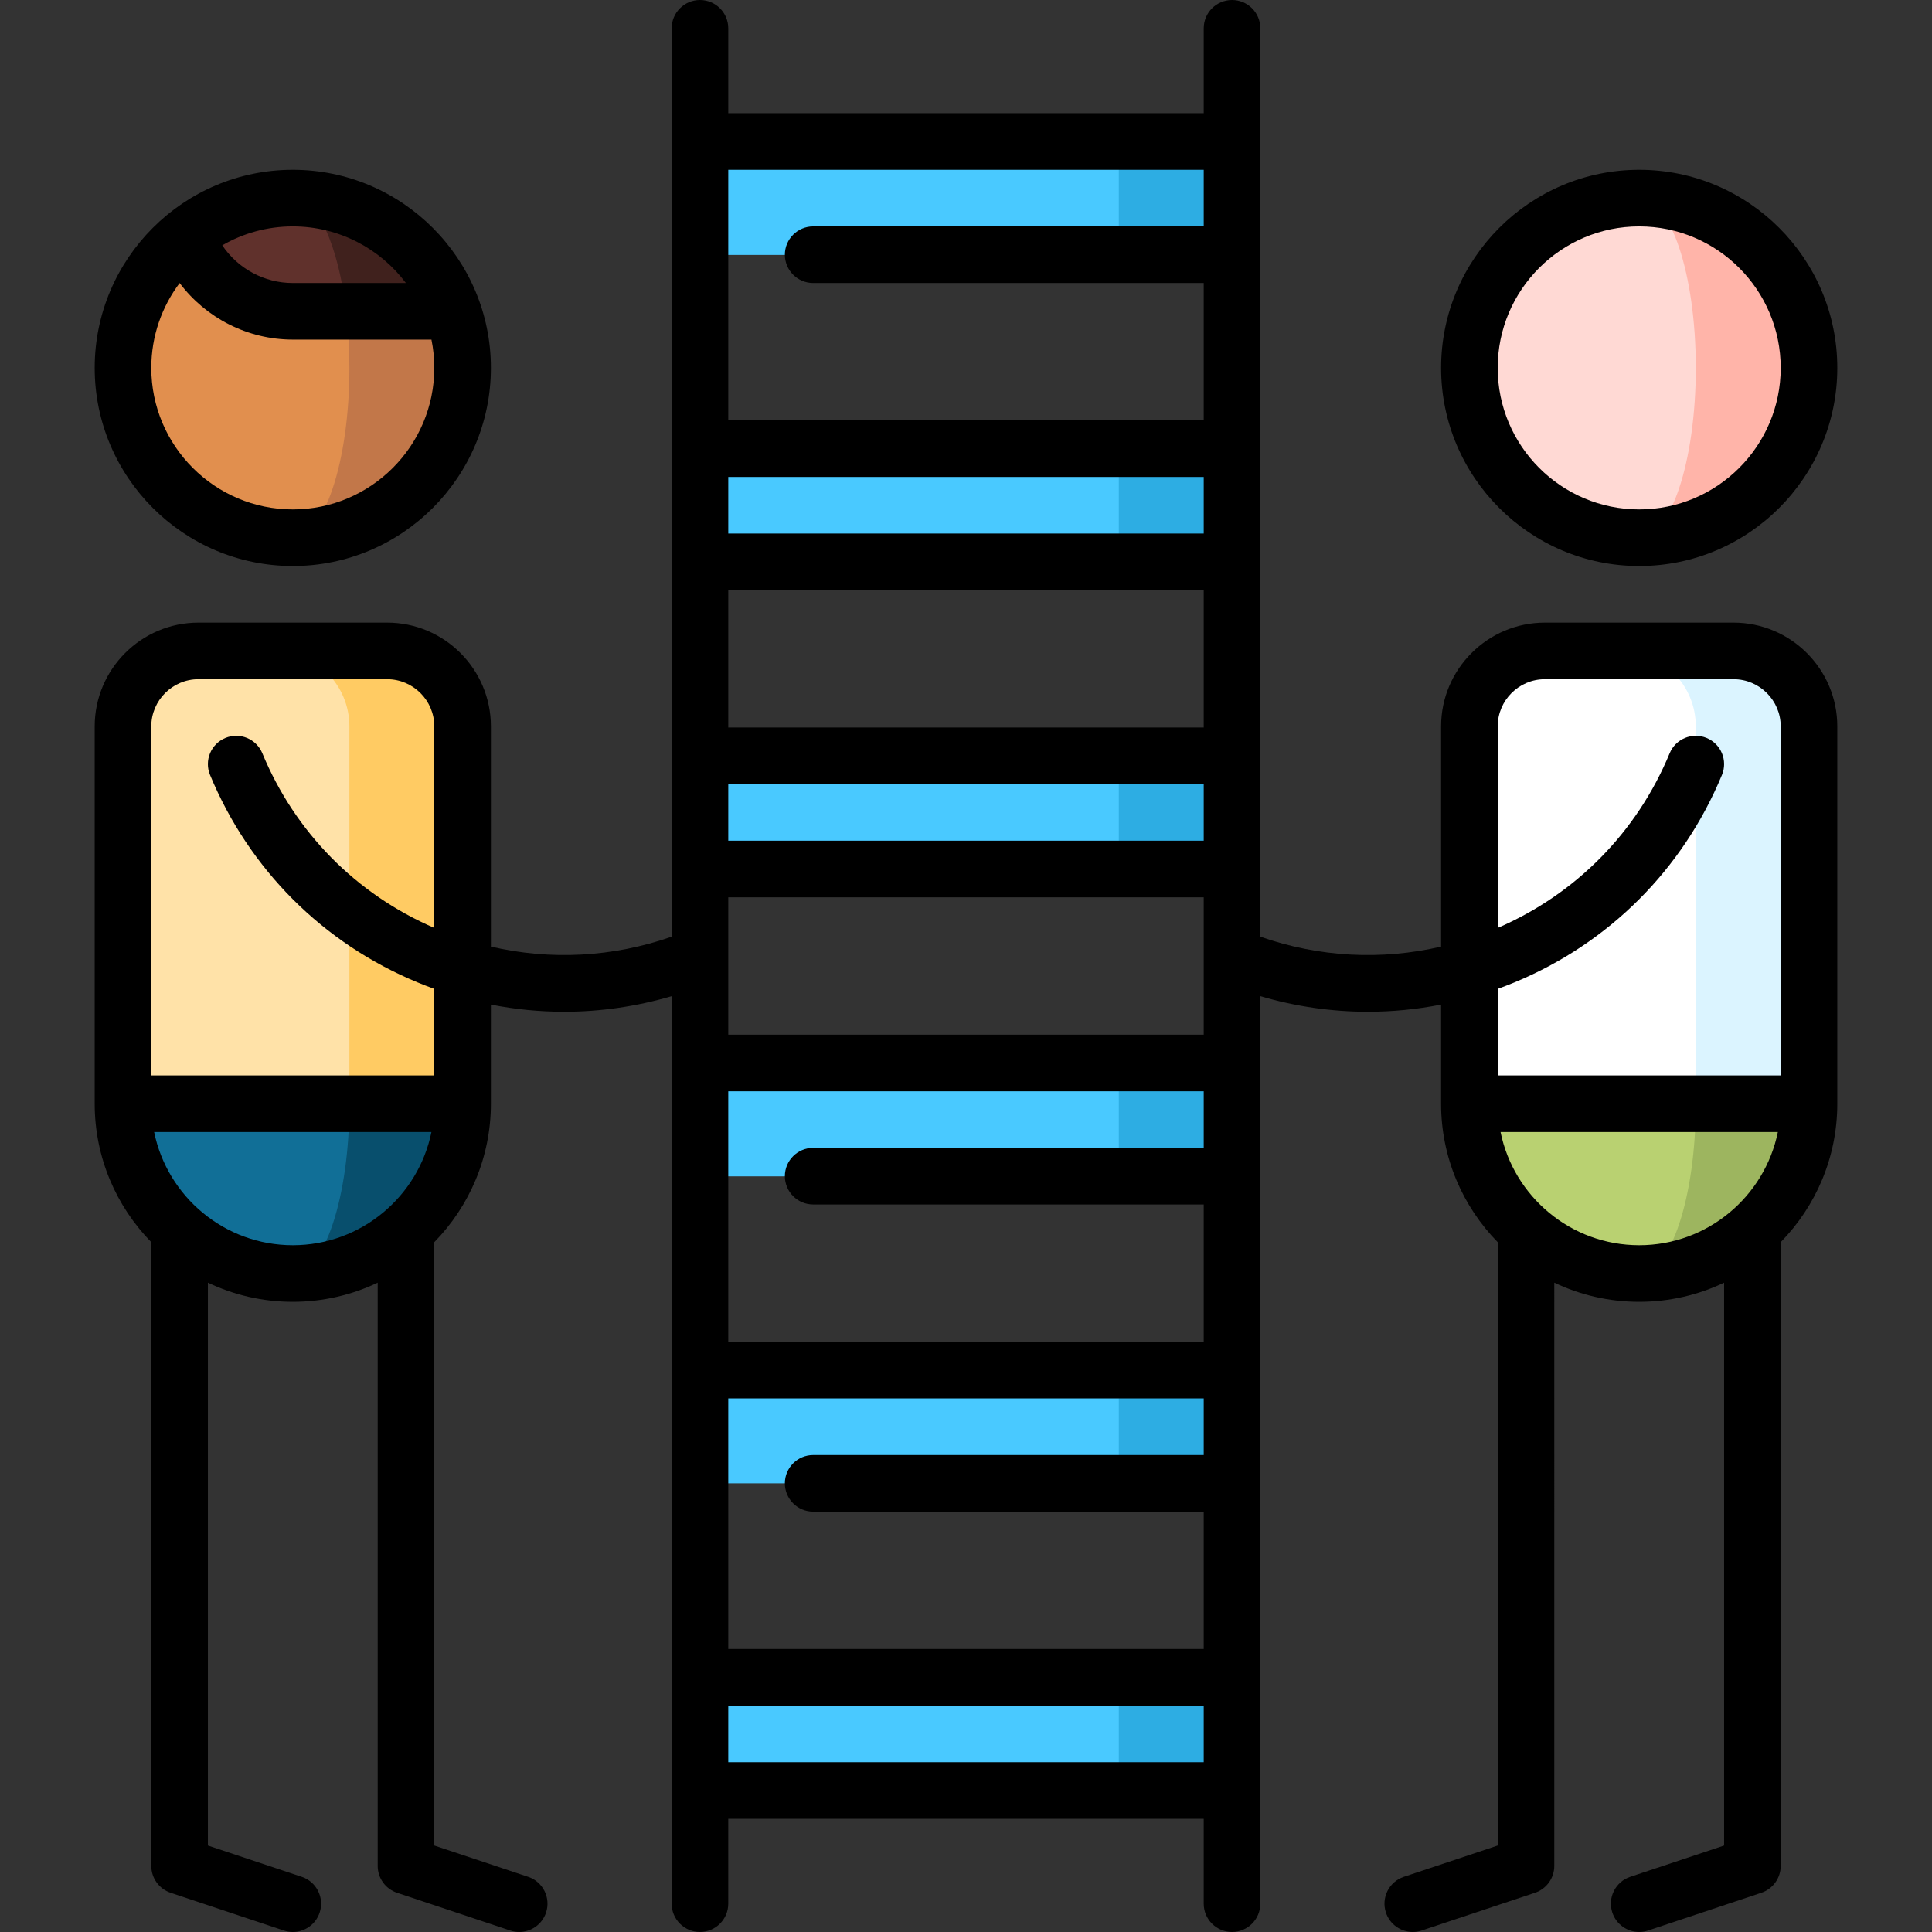 <?xml version="1.0" encoding="iso-8859-1"?>
<!-- Generator: Adobe Illustrator 19.0.0, SVG Export Plug-In . SVG Version: 6.00 Build 0)  -->
<svg version="1.1" id="Capa_1" xmlns="http://www.w3.org/2000/svg" xmlns:xlink="http://www.w3.org/1999/xlink" x="0px" y="0px"
	 viewBox="0 0 512.002 512.002" style="enable-background:new 0 0 512.002 512.002;" xml:space="preserve">
<rect x="0" y="0" width="512.002" height="512.002" fill="#333333" stroke="none"/>
<polygon style="fill:#2DADE3;" points="326.501,281.754 326.501,311.754 296.501,311.754 278.114,296.754 296.501,281.754 "/>
<polygon style="fill:#49C9FF;" points="185.501,281.754 185.501,311.754 296.501,311.754 296.501,281.701 "/>
<polygon style="fill:#2DADE3;" points="326.501,363.101 326.501,393.101 296.501,393.101 278.114,378.101 296.501,363.101 "/>
<polygon style="fill:#49C9FF;" points="185.501,363.101 185.501,393.101 296.501,393.101 296.501,363.047 "/>
<polygon style="fill:#2DADE3;" points="326.501,444.501 326.501,474.501 296.501,474.501 278.114,459.501 296.501,444.501 "/>
<rect x="185.5" y="444.5" style="fill:#49C9FF;" width="111" height="30"/>
<path style="fill:#9DB55F;" d="M434.407,262.501v75c24.853,0,45-20.147,45-45L434.407,262.501z"/>
<path style="fill:#B9D171;" d="M449.407,292.501l-15-30l-45,30c0,24.853,20.147,45,45,45
	C442.692,337.501,449.407,317.354,449.407,292.501z"/>
<path style="fill:#DBF4FF;" d="M459.407,172.501h-30l20,120h30v-100C479.407,181.455,470.453,172.501,459.407,172.501z"/>
<path style="fill:#FFFFFF;" d="M429.407,172.501h-20c-11.046,0-20,8.954-20,20v100h60v-100
	C449.407,181.455,440.453,172.501,429.407,172.501z"/>
<path style="fill:#FFB4A9;" d="M434.407,52.501v90c24.853,0,45-20.147,45-45S459.26,52.501,434.407,52.501z"/>
<path style="fill:#FFD9D4;" d="M449.407,97.501c0-24.853-6.716-45-15-45c-24.853,0-45,20.147-45,45s20.147,45,45,45
	C442.692,142.501,449.407,122.354,449.407,97.501z"/>
<path style="fill:#084F6D;" d="M77.595,262.501v75c24.853,0,45-20.147,45-45L77.595,262.501z"/>
<path style="fill:#116F97;" d="M92.595,292.501l-15-30l-45,30c0,24.853,20.147,45,45,45
	C85.879,337.501,92.595,317.354,92.595,292.501z"/>
<path style="fill:#FFCB63;" d="M102.595,172.501h-30l20,120h30v-100C122.595,181.455,113.64,172.501,102.595,172.501z"/>
<path style="fill:#FFE2A8;" d="M72.595,172.501h-20c-11.046,0-20,8.954-20,20v100h60v-100
	C92.595,181.455,83.64,172.501,72.595,172.501z"/>
<path style="fill:#C27749;" d="M120.024,82.501l-42.429-20v80c24.853,0,45-20.147,45-45
	C122.595,92.24,121.683,87.194,120.024,82.501z"/>
<path style="fill:#40211D;" d="M77.595,52.501l14.143,30h28.286C113.845,65.025,97.186,52.501,77.595,52.501z"/>
<path style="fill:#E18F4E;" d="M91.738,82.501l-42.429-19.99c-10.192,8.25-16.714,20.856-16.714,34.99c0,24.853,20.147,45,45,45
	c8.284,0,15-20.147,15-45C92.595,92.24,92.291,87.194,91.738,82.501z"/>
<path style="fill:#60312C;" d="M77.595,82.501h14.143c-2.06-17.476-7.613-30-14.143-30c-10.719,0-20.557,3.754-28.286,10.01
	C53.426,74.162,64.524,82.501,77.595,82.501z"/>
<polygon style="fill:#2DADE3;" points="326.501,37.554 326.501,67.554 296.501,67.554 278.114,52.554 296.501,37.554 "/>
<polygon style="fill:#49C9FF;" points="185.501,37.554 185.501,67.554 296.501,67.554 296.501,37.501 "/>
<polygon style="fill:#2DADE3;" points="326.501,118.954 326.501,148.954 296.501,148.954 278.114,133.954 296.501,118.954 "/>
<polygon style="fill:#49C9FF;" points="185.501,118.954 185.501,148.954 296.501,148.954 296.501,118.901 "/>
<polygon style="fill:#2DADE3;" points="326.501,200.354 326.501,230.354 296.501,230.354 278.114,215.354 296.501,200.354 "/>
<polygon style="fill:#49C9FF;" points="185.501,200.354 185.501,230.354 296.501,230.354 296.501,200.301 "/>
<path d="M434.407,150c28.948,0,52.5-23.552,52.5-52.5S463.355,45,434.407,45s-52.5,23.552-52.5,52.5S405.459,150,434.407,150z
	 M434.407,60c20.678,0,37.5,16.822,37.5,37.5s-16.822,37.5-37.5,37.5s-37.5-16.822-37.5-37.5S413.729,60,434.407,60z"/>
<path d="M459.407,165h-50c-15.163,0-27.5,12.337-27.5,27.5v58.364c-15.858,3.683-32.358,2.813-47.906-2.629V7.5
	c0-4.143-3.357-7.5-7.5-7.5s-7.5,3.357-7.5,7.5V30h-126V7.5c0-4.143-3.358-7.5-7.5-7.5s-7.5,3.357-7.5,7.5v240.734
	c-15.549,5.443-32.048,6.312-47.906,2.629V192.5c0-15.163-12.336-27.5-27.5-27.5h-50c-15.164,0-27.5,12.337-27.5,27.5v100
	c0,14.269,5.73,27.22,15,36.692V494.5c0,3.229,2.066,6.095,5.128,7.115l30,10c0.787,0.262,1.586,0.387,2.373,0.387
	c3.14,0,6.066-1.987,7.114-5.13c1.31-3.93-0.814-8.178-4.744-9.487l-24.872-8.29V339.924c6.824,3.251,14.452,5.076,22.5,5.076
	s15.676-1.825,22.5-5.076V494.5c0,3.229,2.066,6.095,5.128,7.115l30,10c0.787,0.262,1.586,0.387,2.373,0.387
	c3.14,0,6.066-1.987,7.114-5.13c1.31-3.93-0.814-8.178-4.744-9.487l-24.872-8.29V329.192c9.27-9.472,15-22.423,15-36.692v-26.272
	c6.418,1.263,12.913,1.897,19.407,1.897c9.581,0,19.162-1.381,28.499-4.13V504.5c0,4.143,3.358,7.5,7.5,7.5s7.5-3.357,7.5-7.5V482
	h126v22.5c0,4.143,3.357,7.5,7.5,7.5s7.5-3.357,7.5-7.5V263.995c9.337,2.749,18.916,4.13,28.499,4.13
	c6.494,0,12.988-0.634,19.407-1.897V292.5c0,14.269,5.73,27.219,15,36.692v159.903l-24.872,8.29c-3.93,1.31-6.053,5.558-4.743,9.487
	c1.048,3.143,3.974,5.13,7.114,5.13c0.786,0,1.586-0.125,2.373-0.387l30-10c3.063-1.021,5.128-3.887,5.128-7.115V339.924
	c6.824,3.251,14.452,5.076,22.5,5.076s15.676-1.825,22.5-5.076v149.171l-24.872,8.29c-3.93,1.31-6.053,5.558-4.743,9.487
	c1.048,3.143,3.974,5.13,7.114,5.13c0.786,0,1.586-0.125,2.373-0.387l30-10c3.063-1.021,5.128-3.887,5.128-7.115V329.192
	c9.27-9.472,15-22.423,15-36.692v-100C486.907,177.337,474.57,165,459.407,165z M40.849,300h73.491
	c-3.484,17.096-18.635,30-36.745,30S44.334,317.096,40.849,300z M115.095,285h-75v-92.5c0-6.893,5.607-12.5,12.5-12.5h50
	c6.893,0,12.5,5.607,12.5,12.5v53.414c-20.742-8.977-36.901-25.353-45.571-46.284c-1.585-3.827-5.973-5.643-9.799-4.059
	c-3.827,1.585-5.644,5.972-4.059,9.799c10.382,25.064,29.904,44.586,54.968,54.969c1.478,0.612,2.966,1.185,4.461,1.725V285z
	 M319.001,207.8v15h-126v-15H319.001z M193.001,192.8v-36.4h126v36.4H193.001z M319.001,141.4h-126v-15h126V141.4z M215.501,319.2
	h103.5v36.4h-126v-66.4h126v15h-103.5c-4.142,0-7.5,3.357-7.5,7.5S211.359,319.2,215.501,319.2z M193.001,370.6h126v15h-103.5
	c-4.142,0-7.5,3.357-7.5,7.5s3.358,7.5,7.5,7.5h103.5V437h-126V370.6z M193.001,274.2v-20.707c0-0.025,0-0.049,0-0.074V237.8h126
	v15.618c0,0.025,0,0.051,0,0.076V274.2H193.001z M319.001,45v15h-103.5c-4.142,0-7.5,3.357-7.5,7.5s3.358,7.5,7.5,7.5h103.5v36.4
	h-126V45H319.001z M193.001,467v-15h126v15H193.001z M452.277,195.571c-3.824-1.587-8.214,0.232-9.799,4.059
	c-8.669,20.931-24.829,37.307-45.571,46.284V192.5c0-6.893,5.607-12.5,12.5-12.5h50c6.893,0,12.5,5.607,12.5,12.5V285h-75v-22.936
	c1.495-0.54,2.983-1.113,4.461-1.725c25.064-10.383,44.586-29.904,54.968-54.969C457.922,201.543,456.104,197.156,452.277,195.571z
	 M397.662,300h73.491c-3.484,17.096-18.635,30-36.745,30S401.146,317.096,397.662,300z"/>
<path d="M77.595,150c28.949,0,52.5-23.552,52.5-52.5S106.543,45,77.595,45s-52.5,23.552-52.5,52.5S48.646,150,77.595,150z
	 M107.574,75h-29.98c-7.614,0-14.583-3.859-18.693-9.988C64.409,61.831,70.79,60,77.595,60C89.837,60,100.726,65.898,107.574,75z
	 M47.606,75.011C54.566,84.263,65.606,90,77.595,90h36.745c0.494,2.424,0.755,4.932,0.755,7.5c0,20.678-16.822,37.5-37.5,37.5
	s-37.5-16.822-37.5-37.5C40.095,89.07,42.892,81.281,47.606,75.011z"/>
<g>
</g>
<g>
</g>
<g>
</g>
<g>
</g>
<g>
</g>
<g>
</g>
<g>
</g>
<g>
</g>
<g>
</g>
<g>
</g>
<g>
</g>
<g>
</g>
<g>
</g>
<g>
</g>
<g>
</g>
</svg>
